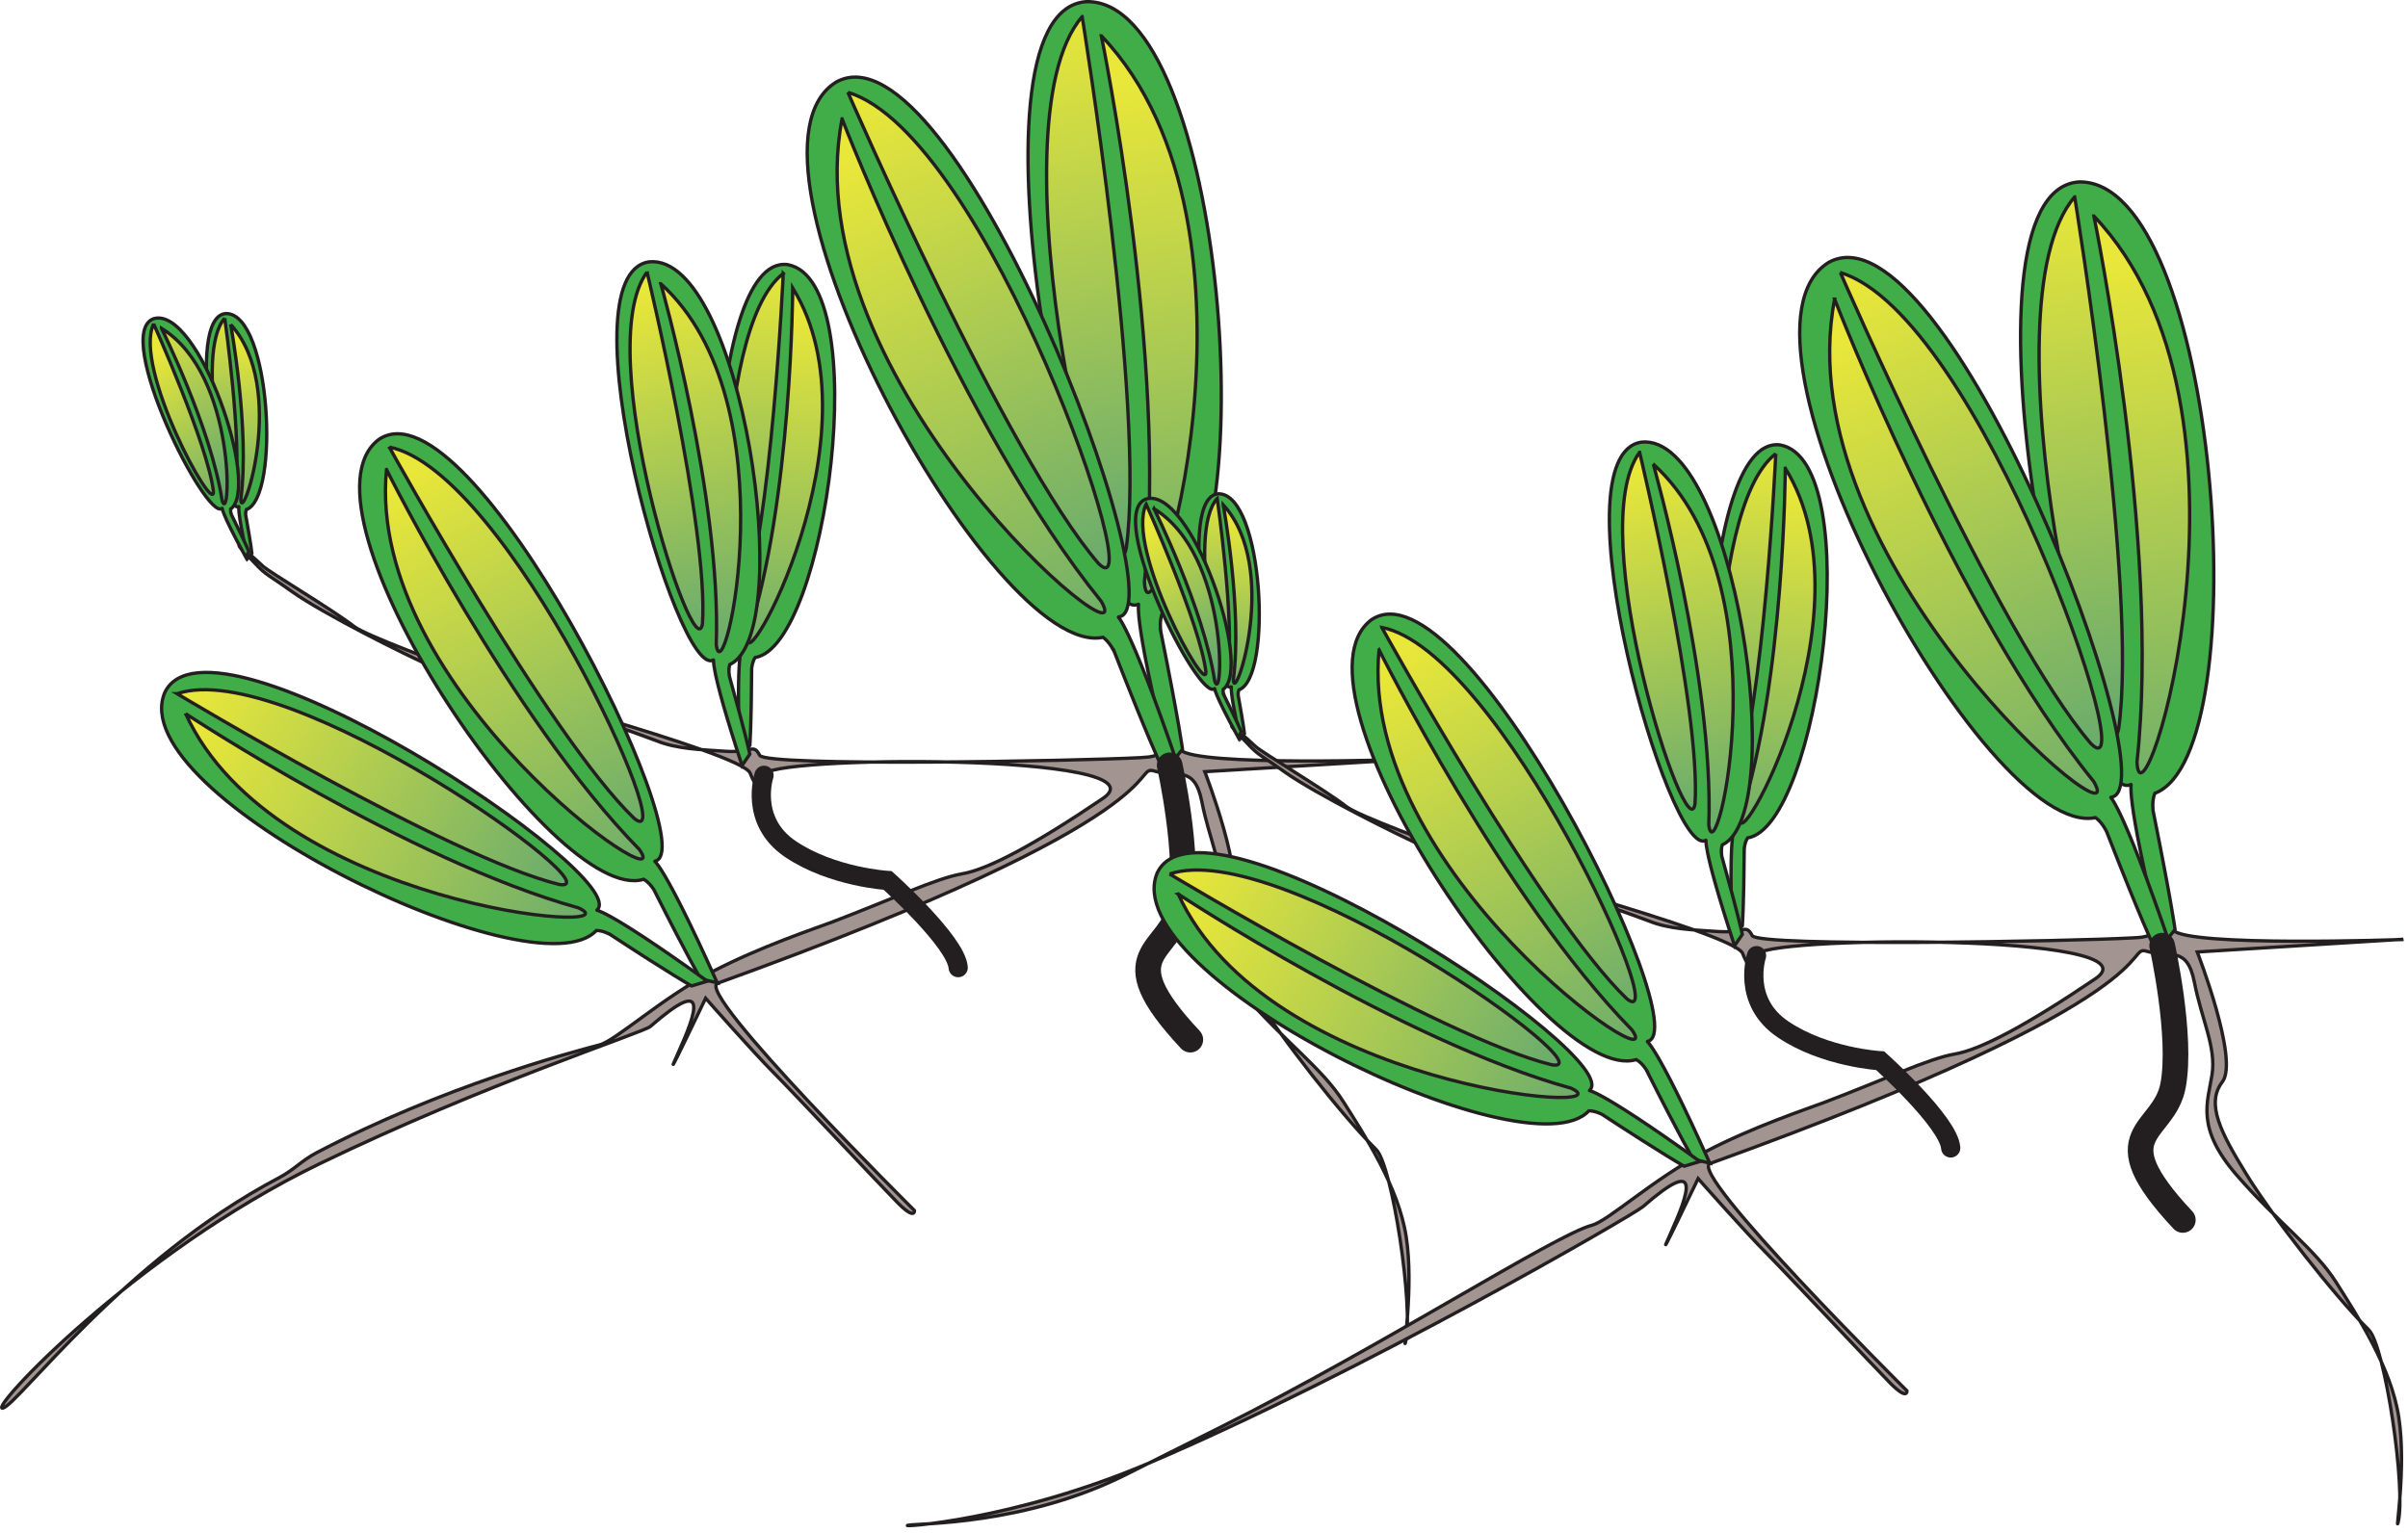 
        <svg xmlns:rdf="http://www.w3.org/1999/02/22-rdf-syntax-ns#" xmlns="http://www.w3.org/2000/svg" xmlns:cc="http://creativecommons.org/ns#" xmlns:xlink="http://www.w3.org/1999/xlink" xmlns:dc="http://purl.org/dc/elements/1.1/" x="0px" y="0px" width="501" height="319" viewBox="0 0 501 319" xml:space="preserve">
            <title>Halophila decipiens (Caribbean Seagrass) 1</title>
            <desc xmlns:ian_image_library="https://ian.umces.edu/media-library/">
                <ian_image_library:title>Halophila decipiens (Caribbean Seagrass) 1</ian_image_library:title>
                <ian_image_library:descr>Illustration of Halophila decipiens (Caribbean Seagrass)</ian_image_library:descr>
                <ian_image_library:scene>
                    <ian_image_library:contains>seagrass, SAV, Caribbean, seagrass, Plantae, vascular, Magnoliphyta, angiosperm, flowering plant, Liliopsida, monocot, Alismatidae, Hydrocharitales, Hydrocharitaceae, tape-grass, family, Halophila, decipiens</ian_image_library:contains>
                    <ian_image_library:when>2001-02-01</ian_image_library:when>
                </ian_image_library:scene>
            </desc>
            
 <defs></defs>
 <path stroke="#231F20" stroke-width=".695" d="m293.23 158.02s-44.428 1.587-47.67-1.988c-3.236-3.568-1.54.828-6.472 1.5-.333.034-.943.088-1.818.143-12.523.692-77.921 1.926-79.21-.482-1.391-2.578-1.587-.475-7.083-.841-5.502-.366-10.204-.495-14.443-2.205-4.227-1.716-58.315-20.25-62.857-23.771-4.549-3.535-17.635-11.289-18.985-12.557-1.336-1.275-7.937-7.225-3.372-2.381 4.589 4.837 2.805 2.978 9.535 7.754 6.492 4.586 23.235 12.971 29.324 15.671s64.184 17.659 65.9 22.048c1.683 4.382 3.792 4.6 2.876.441-.895-4.159 84.597-4.722 70.493 4.823-14.097 9.545-23.805 14.742-29.266 15.678-5.461.937-14.518 5.278-27.176 10.081-3.365 1.275-14.796 5.068-24.701 10.237-10.807 5.671-20.203 14.409-23.574 15.291-6.208 1.615-32.584 8.663-58.787 22.394-3.348 1.764-4.617 3.528-7.992 5.306-32.006 16.852-54.292 47.257-57.379 47.895-3.175.638 27.255-32.108 65.924-50.866 34.184-16.566 67.344-27.299 68.816-28.567 12.421-10.841 9.62-3.005 5.685 5.726-3.941 8.745 5.814-11.601 5.814-11.601s9.836 11.173 14.144 15.488c4.302 4.322 22.482 23.71 25.827 27.089 3.677 3.71 3.474 1.601 3.474 1.601s-45.86-45.527-40.935-47.305c97.432-35.161 86.068-45.595 90.804-44.164 4.749 1.425 8.392-1.357 9.938 6.438 1.513 7.795 4.545 13.466 3.677 19.232-.896 5.767-3.48 11.024 5.149 20.963 8.657 9.945 16.241 15.284 20.617 22.211 4.376 6.94 11.479 17.699 13.066 28.119 1.607 10.414-.72 24.22-.149 21.954 1.757-6.954-2.721-36.831-6.119-40.162-6.994-6.872-20.257-23.906-25.454-32.373-5.197-8.48-8.5-14.654-4.979-19.199 3.521-4.532-5.21-27.041-5.21-27.041l42.56-2.56z" fill="#A29490"/>
 <path stroke="#231F20" stroke-width=".695" d="m136.08 185.22c7.266 14.457 9.701 18.493 9.701 18.493l3.453.834c-11.716-26.132-13.324-25.277-12.957-25.338 10.59-2.198-38.313-100.79-57.471-87.744-19.242 14.498 36.444 97.323 55.117 91.523 1.27.72 2.16 2.24 2.16 2.24z" fill="#41AD49"/>
 <linearGradient id="ian_symbols_cf6991e6ad874014fd0704dded4bd4c7" y2="4139.6" gradientUnits="userSpaceOnUse" x2="3859.4" gradientTransform="matrix(-1.939 1.039 1.511 2.821 1368.5 -15499)" y1="4106.6" x1="3859.4">
  <stop stop-color="#E9E739" offset="0"/>
  <stop stop-color="#54A275" offset="1"/>
 </linearGradient>
 <path stroke="#231F20" stroke-width=".695" d="m80.996 93.045s33.245 60.269 50.954 77.276c10.31 8.43-26.29-72.383-50.954-77.275z" fill="url(#ian_symbols_cf6991e6ad874014fd0704dded4bd4c7)"/>
 <linearGradient id="ian_symbols_1584b0ed5c63c2f4d961bccf4dec565c" y2="4141.8" gradientUnits="userSpaceOnUse" x2="3864.8" gradientTransform="matrix(-1.923 1.068 1.553 2.798 1135.6 -15516)" y1="4106.9" x1="3864.8">
  <stop stop-color="#E9E739" offset="0"/>
  <stop stop-color="#54A275" offset="1"/>
 </linearGradient>
 <path stroke="#231F20" stroke-width=".695" d="m80.416 97.72s25.844 51.762 52.6 79.061c8.64 12.09-57.017-33.01-52.604-79.06z" fill="url(#ian_symbols_1584b0ed5c63c2f4d961bccf4dec565c)"/>
 <path stroke="#231F20" stroke-width=".695" d="m241.48 131.28c3.833 19.036 4.545 24.639 4.545 24.639l-2.666 3.352c-8.297-33.35-6.119-33.73-6.533-33.527-11.635 5.773-38.54-123.52-10.8-125.4 28.914-.598 37.746 118.89 15.813 127.21-.66 1.63-.35 3.73-.35 3.73z" fill="#41AD49"/>
 <linearGradient id="ian_symbols_6f9bbd51b7d1002499035c3ae7ece07e" y2="4124.9" gradientUnits="userSpaceOnUse" x2="3877.7" gradientTransform="matrix(2.6 -.457 .664 3.782 -12583 -13700)" y1="4092" x1="3877.7">
  <stop stop-color="#E9E739" offset="0"/>
  <stop stop-color="#54A275" offset="1"/>
 </linearGradient>
 <path stroke="#231F20" stroke-width=".695" d="m225.15 3.463s13.283 81.503 9.158 110.71c-3.47 15.58-28.82-87.804-9.16-110.71z" fill="url(#ian_symbols_6f9bbd51b7d1002499035c3ae7ece07e)"/>
 <linearGradient id="ian_symbols_9b7633dd78686644012352969d41a883" y2="4128.9" gradientUnits="userSpaceOnUse" x2="3882.4" gradientTransform="matrix(2.607 -.417 .607 3.792 -12376 -13888)" y1="4094" x1="3882.4">
  <stop stop-color="#E9E739" offset="0"/>
  <stop stop-color="#54A275" offset="1"/>
 </linearGradient>
 <path stroke="#231F20" stroke-width=".695" d="m229.14 7.452s13.989 67.989 8.962 113.59c.81 17.8 29.33-73.399-8.96-113.59z" fill="url(#ian_symbols_9b7633dd78686644012352969d41a883)"/>
 <path stroke="#231F20" stroke-width=".695" d="m126.95 194.48c12.984 8.521 16.939 10.705 16.939 10.705l3.283-.983c-22.313-16.058-23.225-14.572-22.963-14.81 7.754-6.926-80.282-65.35-89.922-45.276-9.036 21.281 77.073 63.335 89.789 49.53 1.39-.01 2.87.84 2.87.84z" fill="#41AD49"/>
 <linearGradient id="ian_symbols_aa9126b514ae7544a18ed2cd3b053df2" y2="4126.9" gradientUnits="userSpaceOnUse" x2="3896.6" gradientTransform="matrix(-1.112 1.796 2.612 1.617 -6317.8 -13478)" y1="4094" x1="3896.6">
  <stop stop-color="#E9E739" offset="0"/>
  <stop stop-color="#54A275" offset="1"/>
 </linearGradient>
 <path stroke="#231F20" stroke-width=".695" d="m36.853 144.37s56.602 34.097 79.508 39.7c12.61 2.07-56.646-47.49-79.507-39.7z" fill="url(#ian_symbols_aa9126b514ae7544a18ed2cd3b053df2)"/>
 <linearGradient id="ian_symbols_b90d3ed605e39cd4b1e5bc2c8c8ee8eb" y2="4129.5" gradientUnits="userSpaceOnUse" x2="3901.3" gradientTransform="matrix(-1.085 1.812 2.636 1.578 -6519.5 -13379)" y1="4094.5" x1="3901.3">
  <stop stop-color="#E9E739" offset="0"/>
  <stop stop-color="#54A275" offset="1"/>
 </linearGradient>
 <path stroke="#231F20" stroke-width=".695" d="m38.624 148.53s46.361 30.589 81.716 40.405c12.98 5.89-63.231-.03-81.716-40.41z" fill="url(#ian_symbols_b90d3ed605e39cd4b1e5bc2c8c8ee8eb)"/>
 <path stroke="#231F20" stroke-width=".695" d="m156.39 139.11c-.075 12.428-.38 16.037-.38 16.037l-2.097 1.75c-.834-21.974.583-21.933.306-21.851-8.053 2.083-7.93-82.432 9.688-79.97 18.188 3.425 8.046 79.413-6.797 81.76-.62.93-.72 2.27-.72 2.27z" fill="#41AD49"/>
 <linearGradient id="ian_symbols_a8b1d83866790e54950940d887859c7c" y2="4137.3" gradientUnits="userSpaceOnUse" x2="3871" gradientTransform="matrix(1.689 .055 -.081 2.456 -6048.9 -10238)" y1="4104.4" x1="3871">
  <stop stop-color="#E9E739" offset="0"/>
  <stop stop-color="#54A275" offset="1"/>
 </linearGradient>
 <path stroke="#231F20" stroke-width=".695" d="m162.96 56.908s-2.381 52.792-8.806 70.546c-4.19 9.31-6.52-58.78 8.81-70.542z" fill="url(#ian_symbols_a8b1d83866790e54950940d887859c7c)"/>
 <linearGradient id="ian_symbols_c8fc44c7b4c233f4417b310c65b200e8" y2="4140.4" gradientUnits="userSpaceOnUse" x2="3876" gradientTransform="matrix(1.688 .081 -.117 2.455 -5893.9 -10328)" y1="4105.5" x1="3876">
  <stop stop-color="#E9E739" offset="0"/>
  <stop stop-color="#54A275" offset="1"/>
 </linearGradient>
 <path stroke="#231F20" stroke-width=".695" d="m164.93 59.933s-.169 44.428-9.308 72.331c-1.82 11.25 28.03-42.118 9.31-72.327z" fill="url(#ian_symbols_c8fc44c7b4c233f4417b310c65b200e8)"/>
 <path stroke="#231F20" stroke-width=".695" d="m151.77 140.79c3.494 12.456 4.233 16.16 4.233 16.16l-1.615 2.361c-7.136-21.776-5.719-22.123-5.969-21.973-7.463 4.416-31.705-80.234-13.344-82.846 19.178-1.818 30.928 77.195 16.756 83.816-.35 1.1-.06 2.48-.06 2.48z" fill="#41AD49"/>
 <linearGradient id="ian_symbols_8eb616d1caac1c742593196f99aec014" y2="4139.6" gradientUnits="userSpaceOnUse" x2="3849.5" gradientTransform="matrix(1.706 -.431 .628 2.482 -9016 -8472)" y1="4106.7" x1="3849.5">
  <stop stop-color="#E9E739" offset="0"/>
  <stop stop-color="#54A275" offset="1"/>
 </linearGradient>
 <path stroke="#231F20" stroke-width=".695" d="m134.62 56.616s12.842 53.546 11.533 73.158c-1.52 10.53-23.46-56.961-11.53-73.154z" fill="url(#ian_symbols_8eb616d1caac1c742593196f99aec014)"/>
 <linearGradient id="ian_symbols_50a5f726c14098f4d103c7bcc3460fa3" y2="4142" gradientUnits="userSpaceOnUse" x2="3854.7" gradientTransform="matrix(1.713 -.406 .59 2.491 -8887.2 -8607.6)" y1="4107.1" x1="3854.7">
  <stop stop-color="#E9E739" offset="0"/>
  <stop stop-color="#54A275" offset="1"/>
 </linearGradient>
 <path stroke="#231F20" stroke-width=".695" d="m137.49 59.058s12.639 44.523 11.533 75.092c1.42 11.8 15.89-50.256-11.53-75.092z" fill="url(#ian_symbols_50a5f726c14098f4d103c7bcc3460fa3)"/>
 <path stroke="#231F20" stroke-width=".695" d="m51.13 107.24c1.105 6.105 1.278 7.917 1.278 7.917l-.865 1.031c-2.438-10.705-1.74-10.82-1.872-10.759-3.762 1.764-11.512-39.768-2.619-40.175 9.254 0 11.275 38.269 4.207 40.792-.217.51-.129 1.19-.129 1.19z" fill="#41AD49"/>
 <linearGradient id="ian_symbols_0ec632c0ea0a32f4118aa4e718578ebd" y2="4154.5" gradientUnits="userSpaceOnUse" x2="3781.1" gradientTransform="matrix(.835 -.129 .188 1.214 -3885.5 -4451.7)" y1="4121.6" x1="3781.1">
  <stop stop-color="#E9E739" offset="0"/>
  <stop stop-color="#54A275" offset="1"/>
 </linearGradient>
 <path stroke="#231F20" stroke-width=".695" d="m46.757 66.222s3.697 26.186 2.174 35.48c-1.193 4.97-8.632-28.281-2.174-35.478z" fill="url(#ian_symbols_0ec632c0ea0a32f4118aa4e718578ebd)"/>
 <linearGradient id="ian_symbols_3c5d4d7526ab1a842d36cc74c260435d" y2="4160.1" gradientUnits="userSpaceOnUse" x2="3786.4" gradientTransform="matrix(.837 -.116 .169 1.217 -3817.7 -4510.4)" y1="4125.1" x1="3786.4">
  <stop stop-color="#E9E739" offset="0"/>
  <stop stop-color="#54A275" offset="1"/>
 </linearGradient>
 <path stroke="#231F20" stroke-width=".695" d="m47.995 67.531s4.023 21.845 2.11 36.383c.143 5.73 9.871-23.259-2.11-36.379z" fill="url(#ian_symbols_3c5d4d7526ab1a842d36cc74c260435d)"/>
 <path stroke="#231F20" stroke-width=".695" d="m48.182 107.18c2.86 5.8 3.575 7.543 3.575 7.543l-.573 1.316c-5.536-10.041-4.864-10.346-4.979-10.258-3.253 2.863-22.988-36.484-14.209-39.462 9.26-2.659 22.329 35.06 15.979 39.639-.079.56.207 1.22.207 1.22z" fill="#41AD49"/>
 <linearGradient id="ian_symbols_6ac007c29dfb1014c53fde986cf498c4" y2="4141.1" gradientUnits="userSpaceOnUse" x2="3759.5" gradientTransform="matrix(.799 -.37 .538 1.162 -5180.4 -3309.8)" y1="4108.2" x1="3759.5">
  <stop stop-color="#E9E739" offset="0"/>
  <stop stop-color="#54A275" offset="1"/>
 </linearGradient>
 <path stroke="#231F20" stroke-width=".695" d="m31.971 67.402s11.261 25.121 12.439 34.876c.217 5.31-16.81-25.814-12.439-34.878z" fill="url(#ian_symbols_6ac007c29dfb1014c53fde986cf498c4)"/>
 <linearGradient id="ian_symbols_0696bf2c728e5f2455cb07481d316191" y2="4141.1" gradientUnits="userSpaceOnUse" x2="3765.5" gradientTransform="matrix(.804 -.358 .52 1.169 -5130.2 -3388.7)" y1="4106.2" x1="3765.5">
  <stop stop-color="#E9E739" offset="0"/>
  <stop stop-color="#54A275" offset="1"/>
 </linearGradient>
 <path stroke="#231F20" stroke-width=".695" d="m33.603 68.332s10.325 20.725 12.611 35.847c1.781 5.66 3.176-26.154-12.611-35.848z" fill="url(#ian_symbols_0696bf2c728e5f2455cb07481d316191)"/>
 <path stroke="#231F20" stroke-width=".695" d="m231.8 135.54c7.063 18.106 9.504 23.194 9.504 23.194l4.057 1.391c-11.072-32.542-13.086-31.688-12.632-31.735 12.903-1.445-34.388-124.75-58.743-111.32-24.64 15.135 32.55 120.39 55.507 115.56 1.41 1.01 2.3 2.92 2.3 2.92z" fill="#41AD49"/>
 <linearGradient id="ian_symbols_8f85948f5c28b0e4991827c9310f2d6d" y2="4129.9" gradientUnits="userSpaceOnUse" x2="3818.2" gradientTransform="matrix(-2.434 1.022 1.487 3.541 3387 -18391)" y1="4097" x1="3818.2">
  <stop stop-color="#E9E739" offset="0"/>
  <stop stop-color="#54A275" offset="1"/>
 </linearGradient>
 <path stroke="#231F20" stroke-width=".695" d="m176.41 19.216s32.909 75.75 52.155 98.069c11.35 11.25-23.23-89.422-52.15-98.064z" fill="url(#ian_symbols_8f85948f5c28b0e4991827c9310f2d6d)"/>
 <linearGradient id="ian_symbols_ef374a1d5c5daf3439b8c33e48ac6abf" y2="4134.1" gradientUnits="userSpaceOnUse" x2="3823.1" gradientTransform="matrix(-2.418 1.059 1.54 3.518 3110.5 -18437)" y1="4099.2" x1="3823.1">
  <stop stop-color="#E9E739" offset="0"/>
  <stop stop-color="#54A275" offset="1"/>
 </linearGradient>
 <path stroke="#231F20" stroke-width=".695" d="m175.2 24.738s25.006 64.739 53.906 100.39c8.93 15.4-64.38-45.897-53.91-100.39z" fill="url(#ian_symbols_ef374a1d5c5daf3439b8c33e48ac6abf)"/>
 <path stroke="#231F20" stroke-width="5.335" stroke-linecap="round" d="m243.36 159.27s4.186 18.757 2.279 29.076c-1.913 10.312-15.372 9.463 2.015 28.018" fill="none"/>
 <path stroke="#231F20" stroke-width="4.001" stroke-linecap="round" d="m158.96 161.35s-3.195 9.504 5.523 15.373c8.717 5.848 20.202 6.513 20.202 6.513s14.28 12.774 14.674 18.14" fill="none"/>
 <path stroke="#231F20" stroke-width=".695" d="m499.72 195.53s-44.414 1.587-47.657-1.974c-3.236-3.562-1.54.828-6.485 1.492-.319.041-.937.095-1.818.136-12.523.712-77.914 1.934-79.203-.475-1.384-2.564-1.58-.468-7.075-.841-5.502-.366-10.203-.495-14.443-2.205-4.227-1.717-58.322-20.25-62.874-23.778-4.532-3.527-17.618-11.282-18.968-12.557-1.35-1.262-7.937-7.218-3.372-2.381 4.586 4.851 2.809 2.992 9.525 7.754 6.486 4.586 23.249 12.971 29.333 15.678 6.093 2.707 64.184 17.659 65.887 22.048 1.688 4.396 3.778 4.6 2.89.448-.902-4.165 84.583-4.735 70.493 4.817-14.111 9.545-23.806 14.755-29.267 15.671-5.475.95-14.519 5.278-27.177 10.081-3.372 1.276-14.81 5.068-24.7 10.257-10.808 5.651-20.217 14.403-23.575 15.277-7.686 2.009-43.858 25.305-77.106 41.946-1.628.813-13.527 6.777-15.135 7.584-5.19 2.599 0 0-4.844 2.429-20.942 10.488-43.044 10.047-45.208 10.488-2.327.476 21.865-.916 50.052-12.917 44.137-18.777 100.91-51.721 102.81-53.369 12.422-10.841 9.62-2.998 5.686 5.739-3.935 8.724 5.813-11.601 5.813-11.601s9.851 11.152 14.158 15.467c4.301 4.329 22.482 23.73 25.813 27.096 3.69 3.718 3.48 1.608 3.48 1.608s-45.854-45.527-40.941-47.313c97.445-35.161 86.081-45.602 90.817-44.163 4.734 1.431 8.392-1.357 9.925 6.445 1.512 7.781 4.559 13.466 3.677 19.219-.896 5.773-3.467 11.031 5.162 20.962 8.644 9.952 16.228 15.291 20.617 22.211 4.368 6.94 11.479 17.713 13.065 28.119 1.608 10.413-.732 24.232-.148 21.961 1.743-6.941-2.721-36.831-6.12-40.162-6.994-6.872-20.264-23.899-25.453-32.38-5.21-8.479-8.514-14.64-4.979-19.199 3.521-4.532-5.224-27.027-5.224-27.027l42.56-2.63z" fill="#A29490"/>
 <path stroke="#231F20" stroke-width=".695" d="m342.57 222.74c7.278 14.463 9.714 18.493 9.714 18.493l3.453.835c-11.716-26.125-13.323-25.264-12.957-25.345 10.59-2.191-38.316-100.78-57.467-87.73-19.247 14.484 36.437 97.316 55.113 91.516 1.28.71 2.16 2.23 2.16 2.23z" fill="#41AD49"/>
 <linearGradient id="ian_symbols_5c565a6112c5fac421e64b348f33091d" y2="4172.7" gradientUnits="userSpaceOnUse" x2="3798.7" gradientTransform="matrix(-1.939 1.039 1.511 2.821 1407.2 -15492)" y1="4139.8" x1="3798.7">
  <stop stop-color="#E9E739" offset="0"/>
  <stop stop-color="#54A275" offset="1"/>
 </linearGradient>
 <path stroke="#231F20" stroke-width=".695" d="m287.49 130.57s33.249 60.275 50.969 77.276c10.28 8.42-26.29-72.38-50.97-77.28z" fill="url(#ian_symbols_5c565a6112c5fac421e64b348f33091d)"/>
 <linearGradient id="ian_symbols_d1cf02d8dc1fdd5459eb42160cc32e63" y2="4175.6" gradientUnits="userSpaceOnUse" x2="3804.9" gradientTransform="matrix(-1.923 1.068 1.553 2.798 1174.3 -15509)" y1="4140.7" x1="3804.9">
  <stop stop-color="#E9E739" offset="0"/>
  <stop stop-color="#54A275" offset="1"/>
 </linearGradient>
 <path stroke="#231F20" stroke-width=".695" d="m286.92 135.24s25.826 51.776 52.596 79.074c8.63 12.07-57.01-33.01-52.6-79.07z" fill="url(#ian_symbols_d1cf02d8dc1fdd5459eb42160cc32e63)"/>
 <path stroke="#231F20" stroke-width=".695" d="m447.98 168.8c3.833 19.036 4.552 24.64 4.552 24.64l-2.673 3.358c-8.29-33.343-6.119-33.73-6.525-33.533-11.635 5.78-38.554-123.52-10.801-125.4 28.906-.583 37.739 118.89 15.8 127.23-.67 1.61-.36 3.7-.36 3.7z" fill="#41AD49"/>
 <linearGradient id="ian_symbols_2478cfa828f50e445daead73d8336169" y2="4140.3" gradientUnits="userSpaceOnUse" x2="3938.3" gradientTransform="matrix(2.6 -.457 .664 3.782 -12545 -13693)" y1="4107.4" x1="3938.3">
  <stop stop-color="#E9E739" offset="0"/>
  <stop stop-color="#54A275" offset="1"/>
 </linearGradient>
 <path stroke="#231F20" stroke-width=".695" d="m431.65 40.979s13.283 81.516 9.145 110.71c-3.45 15.58-28.81-87.809-9.15-110.71z" fill="url(#ian_symbols_2478cfa828f50e445daead73d8336169)"/>
 <linearGradient id="ian_symbols_4a83e7454dc8ebf401e11827ea4e36d2" y2="4143.6" gradientUnits="userSpaceOnUse" x2="3943.4" gradientTransform="matrix(2.607 -.417 .607 3.792 -12337 -13881)" y1="4108.7" x1="3943.4">
  <stop stop-color="#E9E739" offset="0"/>
  <stop stop-color="#54A275" offset="1"/>
 </linearGradient>
 <path stroke="#231F20" stroke-width=".695" d="m435.65 44.967s13.981 67.996 8.961 113.59c.79 17.81 29.32-73.384-8.96-113.59z" fill="url(#ian_symbols_4a83e7454dc8ebf401e11827ea4e36d2)"/>
 <path stroke="#231F20" stroke-width=".695" d="m333.44 232c12.998 8.514 16.96 10.706 16.96 10.706l3.276-.99c-22.306-16.051-23.228-14.559-22.957-14.803 7.741-6.927-80.301-65.344-89.935-45.283-9.023 21.288 77.079 63.355 89.8 49.543 1.4-.01 2.86.82 2.86.82z" fill="#41AD49"/>
 <linearGradient id="ian_symbols_a7cd182b20bbd8d4bdc0a70c1ce6a34e" y2="4178.6" gradientUnits="userSpaceOnUse" x2="3867.1" gradientTransform="matrix(-1.112 1.796 2.612 1.617 -6279.1 -13471)" y1="4145.6" x1="3867.1">
  <stop stop-color="#E9E739" offset="0"/>
  <stop stop-color="#54A275" offset="1"/>
 </linearGradient>
 <path stroke="#231F20" stroke-width=".695" d="m243.35 181.89s56.599 34.103 79.515 39.713c12.61 2.06-56.65-47.5-79.51-39.71z" fill="url(#ian_symbols_a7cd182b20bbd8d4bdc0a70c1ce6a34e)"/>
 <linearGradient id="ian_symbols_ad8d138366a348b49d028b67ae4ce405" y2="4181.4" gradientUnits="userSpaceOnUse" x2="3872.9" gradientTransform="matrix(-1.085 1.812 2.636 1.578 -6480.8 -13372)" y1="4146.5" x1="3872.9">
  <stop stop-color="#E9E739" offset="0"/>
  <stop stop-color="#54A275" offset="1"/>
 </linearGradient>
 <path stroke="#231F20" stroke-width=".695" d="m245.13 186.06s46.348 30.583 81.713 40.399c12.98 5.89-63.24-.01-81.71-40.4z" fill="url(#ian_symbols_ad8d138366a348b49d028b67ae4ce405)"/>
 <path stroke="#231F20" stroke-width=".695" d="m362.9 176.63c-.088 12.435-.394 16.038-.394 16.038l-2.096 1.75c-.814-21.98.583-21.926.312-21.851-8.053 2.083-7.938-82.439 9.694-79.963 18.182 3.419 8.032 79.407-6.797 81.768-.63.91-.71 2.25-.71 2.25z" fill="#41AD49"/>
 <linearGradient id="ian_symbols_efc99a2c5f8909f4ddea3f020fafe6ec" y2="4147.5" gradientUnits="userSpaceOnUse" x2="3970.9" gradientTransform="matrix(1.689 .055 -.081 2.456 -6010.1 -10230)" y1="4114.5" x1="3970.9">
  <stop stop-color="#E9E739" offset="0"/>
  <stop stop-color="#54A275" offset="1"/>
 </linearGradient>
 <path stroke="#231F20" stroke-width=".695" d="m369.46 94.423s-2.396 52.806-8.806 70.553c-4.2 9.3-6.52-58.78 8.81-70.557z" fill="url(#ian_symbols_efc99a2c5f8909f4ddea3f020fafe6ec)"/>
 <linearGradient id="ian_symbols_b5936f45c454d61491b75392ce99bc69" y2="4149.5" gradientUnits="userSpaceOnUse" x2="3976" gradientTransform="matrix(1.688 .081 -.117 2.455 -5855.2 -10321)" y1="4114.6" x1="3976">
  <stop stop-color="#E9E739" offset="0"/>
  <stop stop-color="#54A275" offset="1"/>
 </linearGradient>
 <path stroke="#231F20" stroke-width=".695" d="m371.44 97.448s-.17 44.435-9.308 72.331c-1.84 11.25 28.01-42.12 9.31-72.332z" fill="url(#ian_symbols_b5936f45c454d61491b75392ce99bc69)"/>
 <path stroke="#231F20" stroke-width=".695" d="m358.26 178.32c3.5 12.448 4.239 16.146 4.239 16.146l-1.614 2.36c-7.144-21.763-5.732-22.123-5.983-21.953-7.449 4.396-31.688-80.241-13.338-82.866 19.172-1.798 30.936 77.195 16.764 83.83-.36 1.08-.07 2.48-.07 2.48z" fill="#41AD49"/>
 <linearGradient id="ian_symbols_e8e037baabea5124fd3c1079606020f5" y2="4167.2" gradientUnits="userSpaceOnUse" x2="3937.7" gradientTransform="matrix(1.706 -.431 .628 2.482 -8977.3 -8465)" y1="4134.3" x1="3937.7">
  <stop stop-color="#E9E739" offset="0"/>
  <stop stop-color="#54A275" offset="1"/>
 </linearGradient>
 <path stroke="#231F20" stroke-width=".695" d="m341.13 94.131s12.828 53.546 11.525 73.159c-1.54 10.53-23.46-56.96-11.53-73.159z" fill="url(#ian_symbols_e8e037baabea5124fd3c1079606020f5)"/>
 <linearGradient id="ian_symbols_669b393330ae3964ad7af9942b5f0d46" y2="4168.7" gradientUnits="userSpaceOnUse" x2="3943.4" gradientTransform="matrix(1.713 -.406 .59 2.491 -8848.5 -8600.6)" y1="4133.8" x1="3943.4">
  <stop stop-color="#E9E739" offset="0"/>
  <stop stop-color="#54A275" offset="1"/>
 </linearGradient>
 <path stroke="#231F20" stroke-width=".695" d="m343.98 96.594s12.633 44.516 11.547 75.085c1.41 11.8 15.89-50.26-11.55-75.086z" fill="url(#ian_symbols_669b393330ae3964ad7af9942b5f0d46)"/>
 <path stroke="#231F20" stroke-width=".695" d="m257.62 144.75c1.105 6.112 1.295 7.917 1.295 7.917l-.875 1.045c-2.429-10.719-1.737-10.821-1.873-10.766-3.751 1.771-11.512-39.775-2.619-40.182 9.26 0 11.289 38.275 4.22 40.806-.23.50-.15 1.17-.15 1.17z" fill="#41AD49"/>
 <linearGradient id="ian_symbols_8d576471615a74c4b578eecf5a81b484" y2="4199.9" gradientUnits="userSpaceOnUse" x2="3971.9" gradientTransform="matrix(.835 -.129 .188 1.214 -3846.8 -4444.7)" y1="4166.9" x1="3971.9">
  <stop stop-color="#E9E739" offset="0"/>
  <stop stop-color="#54A275" offset="1"/>
 </linearGradient>
 <path stroke="#231F20" stroke-width=".695" d="m253.25 103.74s3.711 26.18 2.185 35.474c-1.21 4.98-8.64-28.27-2.19-35.47z" fill="url(#ian_symbols_8d576471615a74c4b578eecf5a81b484)"/>
 <linearGradient id="ian_symbols_0cfa6c0e0d482814419aedd4cd5dd156" y2="4203.4" gradientUnits="userSpaceOnUse" x2="3978.1" gradientTransform="matrix(.837 -.116 .169 1.217 -3779 -4503.3)" y1="4168.5" x1="3978.1">
  <stop stop-color="#E9E739" offset="0"/>
  <stop stop-color="#54A275" offset="1"/>
 </linearGradient>
 <path stroke="#231F20" stroke-width=".695" d="m254.5 105.06s4.01 21.844 2.11 36.389c.13 5.71 9.87-23.28-2.11-36.39z" fill="url(#ian_symbols_0cfa6c0e0d482814419aedd4cd5dd156)"/>
 <path stroke="#231F20" stroke-width=".695" d="m254.67 144.7c2.87 5.807 3.568 7.544 3.568 7.544l-.563 1.316c-5.522-10.02-4.851-10.339-4.979-10.25-3.263 2.856-22.984-36.491-14.206-39.469 9.267-2.659 22.319 35.073 15.99 39.639-.08.57.19 1.22.19 1.22z" fill="#41AD49"/>
 <linearGradient id="ian_symbols_056aa7c96d1ea0c4458b06bd2265d76c" y2="4217.8" gradientUnits="userSpaceOnUse" x2="3918" gradientTransform="matrix(.799 -.37 .538 1.162 -5141.7 -3302.8)" y1="4184.9" x1="3918">
  <stop stop-color="#E9E739" offset="0"/>
  <stop stop-color="#54A275" offset="1"/>
 </linearGradient>
 <path stroke="#231F20" stroke-width=".695" d="m238.47 104.92s11.261 25.128 12.428 34.883c.22 5.31-16.8-25.8-12.43-34.88z" fill="url(#ian_symbols_056aa7c96d1ea0c4458b06bd2265d76c)"/>
 <linearGradient id="ian_symbols_945a38d56c5329448da03fa13c521c3b" y2="4216.1" gradientUnits="userSpaceOnUse" x2="3925.6" gradientTransform="matrix(.804 -.358 .52 1.169 -5091.5 -3381.6)" y1="4181.2" x1="3925.6">
  <stop stop-color="#E9E739" offset="0"/>
  <stop stop-color="#54A275" offset="1"/>
 </linearGradient>
 <path stroke="#231F20" stroke-width=".695" d="m240.1 105.87s10.332 20.711 12.618 35.833c1.78 5.65 3.16-26.16-12.62-35.83z" fill="url(#ian_symbols_945a38d56c5329448da03fa13c521c3b)"/>
 <path stroke="#231F20" stroke-width=".695" d="m438.3 173.08c7.049 18.093 9.497 23.188 9.497 23.188l4.05 1.391c-11.071-32.536-13.085-31.688-12.631-31.743 12.902-1.438-34.375-124.74-58.743-111.31-24.619 15.135 32.563 120.39 55.514 115.55 1.42 1 2.31 2.92 2.31 2.92z" fill="#41AD49"/>
 <linearGradient id="ian_symbols_2a486d7fd34de504fd68fff8aa1ae6cc" y2="4154.2" gradientUnits="userSpaceOnUse" x2="3764.1" gradientTransform="matrix(-2.434 1.022 1.487 3.541 3425.7 -18384)" y1="4121.2" x1="3764.1">
  <stop stop-color="#E9E739" offset="0"/>
  <stop stop-color="#54A275" offset="1"/>
 </linearGradient>
 <path stroke="#231F20" stroke-width=".695" d="m382.9 56.731s32.909 75.757 52.168 98.069c11.34 11.25-23.25-89.426-52.17-98.069z" fill="url(#ian_symbols_2a486d7fd34de504fd68fff8aa1ae6cc)"/>
 <linearGradient id="ian_symbols_e15520d151f16aa45134a25b3c08d39f" y2="4158.9" gradientUnits="userSpaceOnUse" x2="3769.5" gradientTransform="matrix(-2.418 1.059 1.54 3.518 3149.2 -18430)" y1="4124" x1="3769.5">
  <stop stop-color="#E9E739" offset="0"/>
  <stop stop-color="#54A275" offset="1"/>
 </linearGradient>
 <path stroke="#231F20" stroke-width=".695" d="m381.7 62.253s25.013 64.753 53.912 100.39c8.94 15.42-64.39-45.87-53.91-100.39z" fill="url(#ian_symbols_e15520d151f16aa45134a25b3c08d39f)"/>
 <path stroke="#231F20" stroke-width="5.335" stroke-linecap="round" d="m449.85 196.8s4.192 18.751 2.28 29.069c-1.913 10.312-15.373 9.471 2.021 28.018" fill="none"/>
 <path stroke="#231F20" stroke-width="4.001" stroke-linecap="round" d="m365.46 198.88s-3.195 9.504 5.529 15.359c8.696 5.862 20.195 6.513 20.195 6.513s14.28 12.788 14.674 18.147" fill="none"/>
</svg>
